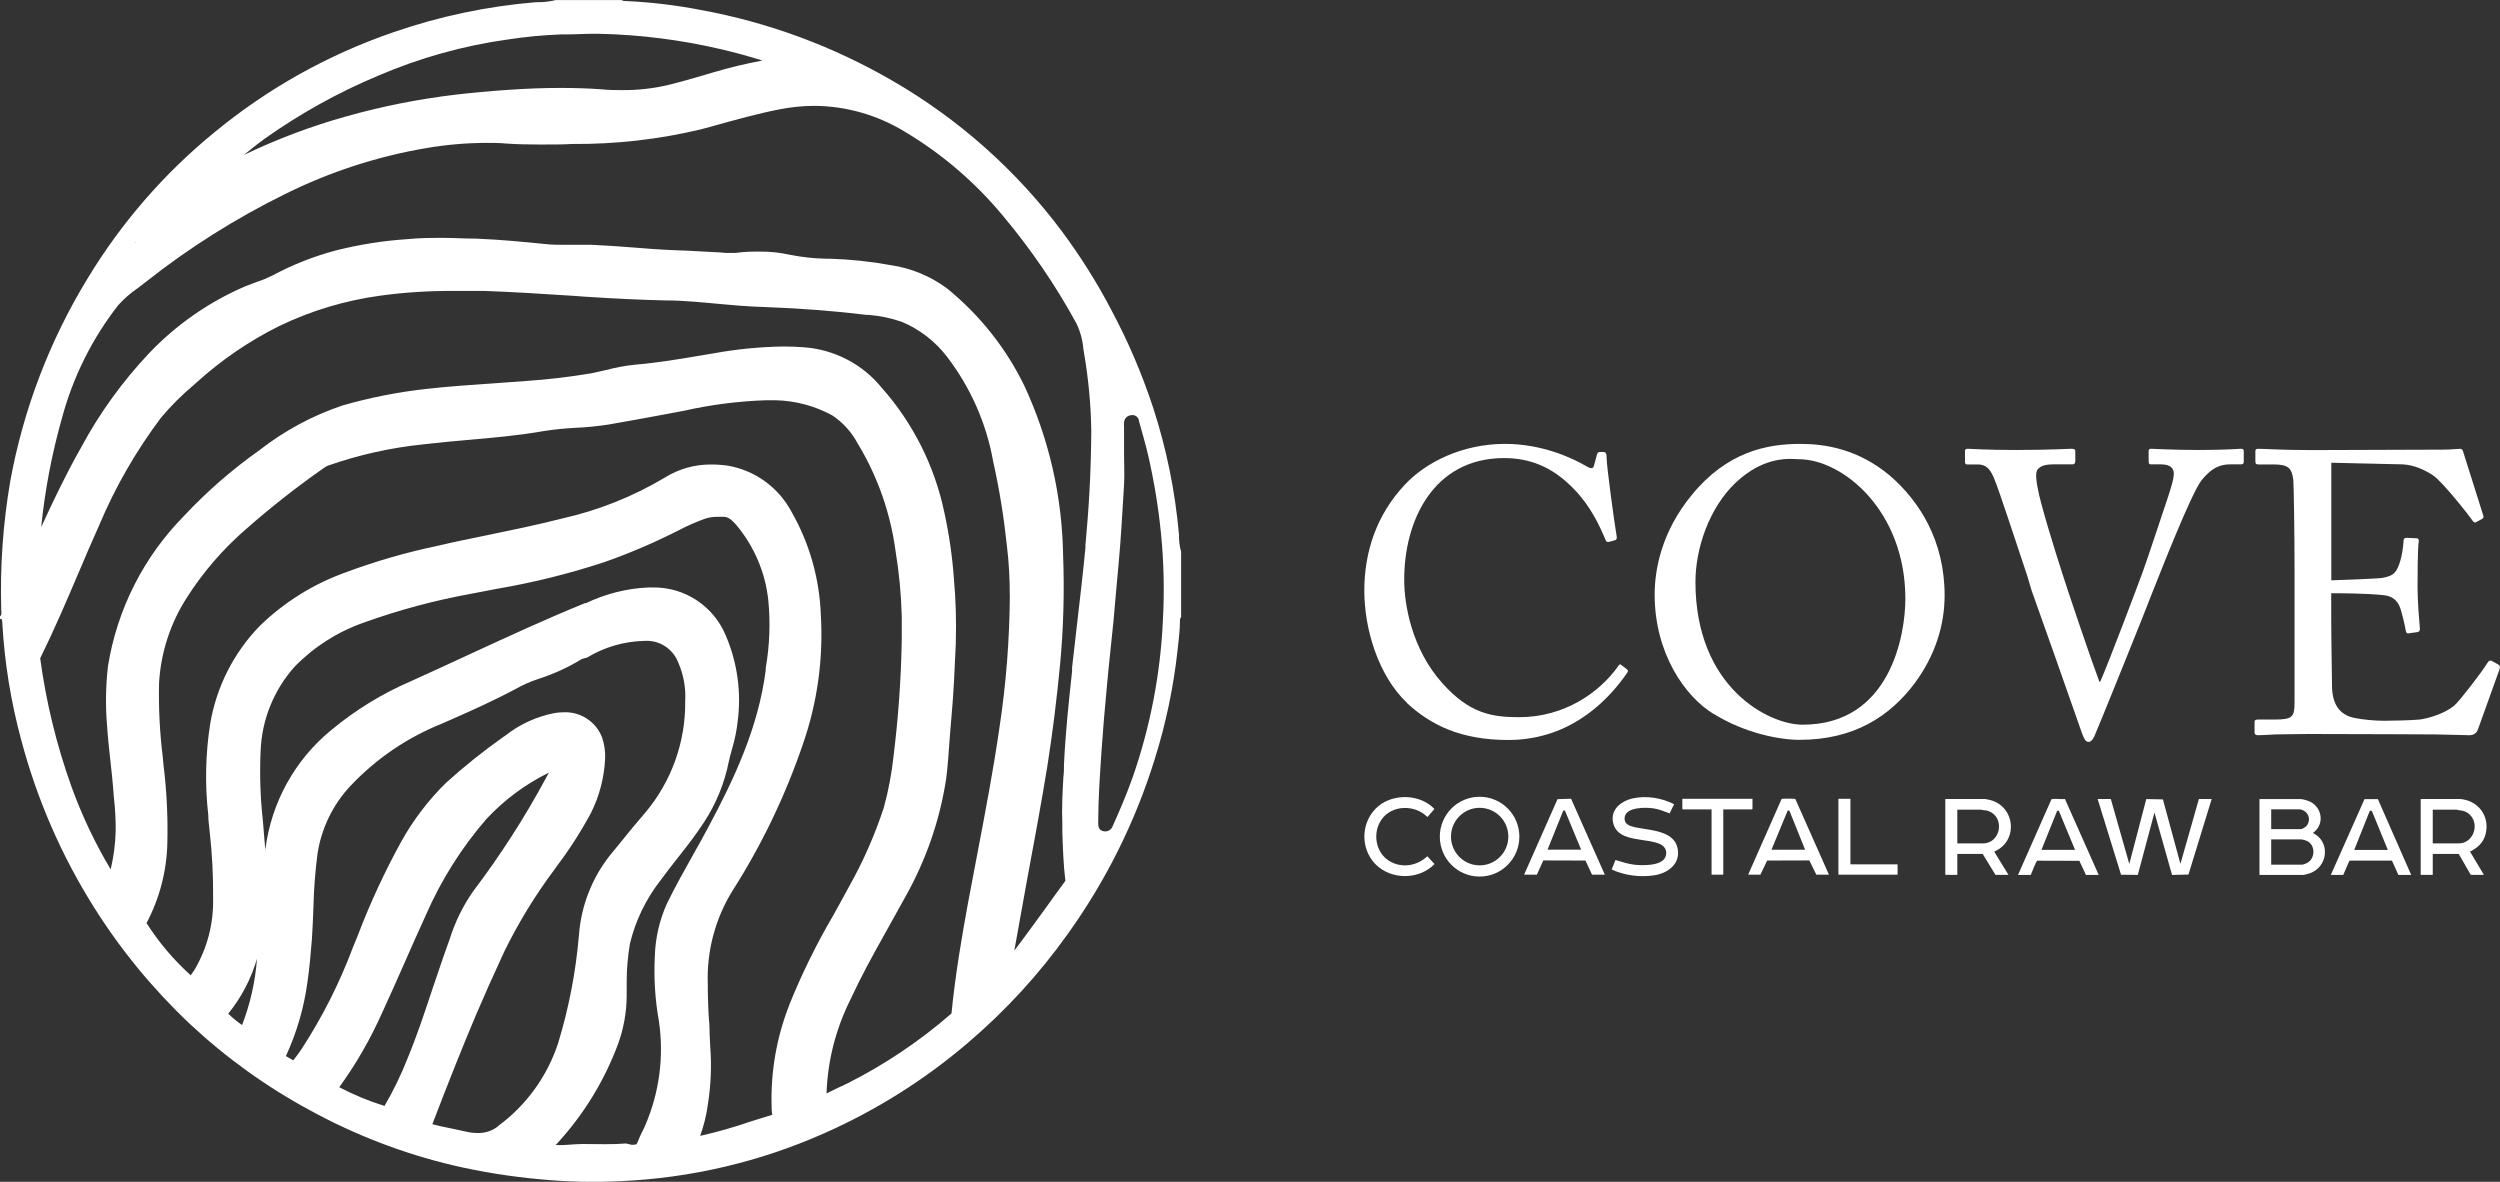 <svg width="110" height="52" viewBox="0 0 110 52" fill="none" xmlns="http://www.w3.org/2000/svg">
<rect x="0" y="0" width="110" height="52" fill="#333333" stroke="none"/>
<g clip-path="url(#clip0_2_13)">
<path d="M51.872 23.495C51.705 21.611 51.327 19.755 50.744 17.957C50.258 16.474 49.645 15.038 48.91 13.661C48.273 12.44 47.538 11.273 46.716 10.168C44.707 7.484 42.177 5.236 39.278 3.559C36.662 2.039 33.807 0.982 30.834 0.439C29.759 0.23 28.67 0.099 27.574 0.048C27.497 0.048 27.414 0.048 27.354 0.003H24.455C24.172 0.072 23.881 0.104 23.589 0.096C21.452 0.272 19.347 0.714 17.32 1.415C14.451 2.397 11.781 3.89 9.439 5.819C7.215 7.634 5.319 9.822 3.834 12.285C2.173 15.014 1.027 18.023 0.452 21.17C0.131 23.032 0 24.931 0.054 26.827C0.054 26.928 0.095 27.039 0 27.122V27.227C0.113 27.227 0.095 27.331 0.101 27.406C0.199 29.144 0.476 30.869 0.932 32.55C1.622 35.159 2.703 37.646 4.14 39.927C5.322 41.808 6.739 43.527 8.352 45.05C9.948 46.543 11.727 47.823 13.65 48.859C15.624 49.94 17.734 50.752 19.925 51.272C21.202 51.57 22.5 51.776 23.806 51.892C24.976 52.003 26.155 52.03 27.33 51.97C30.411 51.83 33.438 51.119 36.257 49.868C38.546 48.856 40.674 47.519 42.579 45.892C44.243 44.477 45.725 42.862 46.993 41.079C48.66 38.754 49.946 36.171 50.797 33.437C51.297 31.857 51.636 30.233 51.815 28.588C51.86 28.164 51.916 27.747 51.919 27.32C51.916 27.29 51.919 27.26 51.925 27.23C51.934 27.2 51.949 27.173 51.97 27.149V24.286C51.898 24.027 51.866 23.761 51.878 23.492L51.872 23.495ZM11.626 6.117C13.189 5.007 14.868 4.072 16.636 3.332C18.457 2.55 20.374 2.012 22.336 1.738C23.119 1.618 23.907 1.543 24.699 1.514H24.928C25.312 1.514 25.675 1.487 26.038 1.487H26.378C28.155 1.526 29.923 1.749 31.655 2.15C32.298 2.296 32.929 2.472 33.548 2.663L32.989 2.776C32.277 2.923 31.59 3.12 30.926 3.32C30.393 3.475 29.896 3.618 29.381 3.744C28.723 3.896 28.054 3.971 27.378 3.965C27.089 3.965 26.797 3.965 26.461 3.929C25.89 3.887 25.282 3.869 24.666 3.869C23.937 3.869 23.187 3.896 22.374 3.953C21.565 4.006 20.758 4.081 20.02 4.168C18.401 4.362 16.797 4.681 15.228 5.123C13.683 5.556 12.177 6.123 10.727 6.819C11.031 6.58 11.323 6.335 11.626 6.12V6.117ZM5.962 10.664L5.986 10.688H5.95L5.965 10.664H5.962ZM10.653 45.104C10.436 44.954 10.233 44.787 10.043 44.602C10.62 43.889 11.049 43.068 11.308 42.184C11.233 43.181 11.013 44.163 10.653 45.098V45.104ZM16.922 48.662C16.234 48.45 15.567 48.173 14.927 47.838C15.671 46.811 16.305 45.707 16.82 44.548C17.145 43.841 17.463 43.127 17.779 42.411C18.094 41.694 18.407 40.987 18.731 40.279C19.401 38.736 20.303 37.306 21.401 36.037C22.187 35.195 23.119 34.502 24.151 33.995L24.023 34.231C23.086 35.974 22.011 37.643 20.815 39.222C20.362 39.87 20.014 40.587 19.779 41.342L19.684 41.608C19.44 42.273 19.225 42.954 18.993 43.617C18.669 44.599 18.329 45.617 17.93 46.575C17.648 47.295 17.308 47.991 16.922 48.656V48.662ZM21.913 49.558C21.66 49.755 21.345 49.859 21.023 49.853C20.83 49.853 20.633 49.827 20.446 49.779L19.824 49.645C19.544 49.591 19.279 49.534 19.023 49.465C19.764 47.531 20.356 46.05 20.943 44.659C21.309 43.799 21.717 42.886 22.193 41.858C22.824 40.572 23.577 39.348 24.437 38.204L24.506 38.103C25.065 37.365 25.565 36.583 26.003 35.768C26.375 35.025 26.586 34.213 26.625 33.383C26.64 33.072 26.595 32.759 26.497 32.463C26.369 32.117 26.134 31.825 25.824 31.622C25.518 31.419 25.154 31.323 24.785 31.341C24.657 31.341 24.529 31.353 24.404 31.374C23.61 31.526 22.863 31.869 22.229 32.371L22.16 32.416C21.279 33.037 20.437 33.711 19.636 34.434C18.85 35.204 18.18 36.082 17.648 37.043C16.924 38.36 16.291 39.724 15.755 41.13L15.523 41.7C14.933 43.271 14.174 44.769 13.26 46.172C13.156 46.325 13.037 46.489 12.903 46.656L12.579 46.468C13.055 45.438 13.376 44.339 13.528 43.214C13.62 42.569 13.674 41.936 13.722 41.348C13.755 40.888 13.772 40.396 13.79 39.936C13.808 39.145 13.868 38.354 13.969 37.569C14.144 36.428 14.662 35.371 15.457 34.541C16.57 33.371 17.919 32.455 19.416 31.851L19.919 31.631C20.836 31.227 21.752 30.812 22.669 30.326C23 30.138 23.348 29.983 23.708 29.866C24.375 29.651 25.012 29.359 25.61 28.991L25.833 28.932C26.583 28.478 27.434 28.227 28.307 28.2H28.351C28.67 28.176 28.988 28.257 29.256 28.43C29.524 28.603 29.732 28.857 29.846 29.159C30.078 29.69 30.182 30.269 30.149 30.848C30.17 32.637 29.551 34.374 28.402 35.744C28.021 36.18 27.661 36.622 27.306 37.064C27.143 37.27 26.976 37.473 26.806 37.676C26.03 38.676 25.565 39.885 25.473 41.151C25.336 42.763 25.029 44.357 24.556 45.904C24.074 47.367 23.148 48.644 21.907 49.552V49.558H21.913ZM29.348 39.751C29.021 40.473 28.839 41.255 28.813 42.05C28.762 43.011 28.822 43.978 28.991 44.928C29.223 46.486 29.012 48.077 28.387 49.522C28.345 49.624 28.301 49.716 28.25 49.812C28.2 49.907 28.122 50.077 28.063 50.23C28.003 50.382 28.012 50.355 27.801 50.373L27.545 50.313C26.923 50.364 26.33 50.337 25.744 50.337H25.616C25.223 50.337 24.833 50.406 24.452 50.379C25.655 49.089 26.589 47.573 27.202 45.916C27.441 45.253 27.566 44.551 27.574 43.847V43.184C27.574 42.626 27.625 42.071 27.717 41.521C27.958 40.518 28.411 39.578 29.042 38.763C29.289 38.422 29.545 38.097 29.816 37.751C30.209 37.255 30.616 36.736 30.98 36.174C31.509 35.365 31.878 34.461 32.066 33.514C32.102 33.335 32.158 33.147 32.212 32.95C32.328 32.559 32.411 32.159 32.456 31.756C32.626 30.469 32.447 29.159 31.935 27.964C31.673 27.331 31.227 26.791 30.655 26.412C30.084 26.033 29.411 25.839 28.726 25.848H28.53C27.577 25.89 26.64 26.128 25.78 26.54H25.735C24.029 27.233 22.339 28.015 20.696 28.773C19.838 29.168 18.954 29.582 18.079 29.974C16.823 30.514 15.65 31.233 14.597 32.105C12.983 33.416 11.939 35.303 11.677 37.368V37.562C11.677 37.315 11.644 37.076 11.626 36.84C11.608 36.604 11.591 36.353 11.567 36.109C11.454 35.1 11.421 34.081 11.466 33.066C11.513 31.687 12.04 30.368 12.96 29.338C13.808 28.466 14.85 27.8 15.999 27.397C17.558 26.836 19.163 26.406 20.797 26.113L21.866 25.907C23.461 25.636 25.032 25.245 26.571 24.74C27.714 24.34 28.828 23.862 29.908 23.31C30.268 23.122 30.64 22.961 31.021 22.823C31.2 22.764 31.387 22.737 31.575 22.74H31.849C31.974 22.74 32.129 22.794 32.376 23.074C33.173 24.015 33.673 25.173 33.804 26.403C33.903 27.403 33.864 28.409 33.691 29.4V29.493C33.367 32.022 32.289 34.3 31.17 36.386C30.965 36.78 30.744 37.169 30.524 37.559C30.122 38.285 29.715 38.992 29.354 39.742V39.748L29.348 39.751ZM34.73 44.217C34.176 45.623 33.911 47.131 33.95 48.641C33.95 48.785 33.95 48.916 33.983 49.05C33.676 49.143 33.379 49.239 33.066 49.334C32.325 49.591 31.572 49.806 30.807 49.979C30.971 49.525 31.087 49.053 31.149 48.573C31.28 47.743 31.316 46.898 31.25 46.059C31.25 45.883 31.227 45.701 31.224 45.504C31.218 45.307 31.224 45.113 31.197 44.907C31.164 44.489 31.155 44.065 31.143 43.614V43.315C31.087 41.858 31.468 40.417 32.239 39.178C33.527 37.157 34.566 34.986 35.337 32.717C35.965 30.902 36.23 28.982 36.117 27.063C36.06 25.466 35.62 23.907 34.828 22.522C34.548 21.994 34.15 21.537 33.667 21.184C33.185 20.832 32.626 20.596 32.039 20.492C31.795 20.456 31.551 20.438 31.307 20.438C30.572 20.429 29.851 20.635 29.232 21.026C27.836 21.856 26.318 22.459 24.732 22.815C23.637 23.095 22.5 23.328 21.404 23.555C20.702 23.698 19.975 23.845 19.261 24.015C17.886 24.301 16.532 24.692 15.216 25.182C13.796 25.689 12.501 26.496 11.421 27.549C10.278 28.729 9.519 30.23 9.248 31.851C9.04 33.18 9.013 34.532 9.165 35.87C9.165 36.124 9.206 36.374 9.23 36.634C9.337 37.589 9.385 38.551 9.376 39.512C9.406 40.623 9.12 41.721 8.555 42.679L8.391 42.912C7.644 42.238 6.989 41.465 6.447 40.614C7.028 39.521 7.34 38.303 7.364 37.067C7.391 35.926 7.334 34.789 7.194 33.658L7.159 33.281C7.028 32.216 6.974 31.138 6.998 30.063C7.072 28.726 7.492 27.43 8.215 26.305C8.938 25.167 9.825 24.143 10.846 23.262C11.93 22.31 13.064 21.42 14.246 20.593C14.299 20.552 14.356 20.519 14.418 20.492C15.787 20.011 17.207 19.695 18.651 19.549C19.279 19.474 19.931 19.414 20.556 19.36C21.654 19.265 22.791 19.166 23.913 18.969C24.369 18.898 24.827 18.85 25.288 18.826C25.78 18.805 26.268 18.757 26.756 18.683C27.613 18.539 28.47 18.375 29.298 18.223L30.107 18.071C31.292 17.805 32.498 17.65 33.709 17.611H34.123C34.998 17.629 35.852 17.859 36.62 18.277C37.093 18.59 37.477 19.02 37.742 19.522L37.769 19.563C38.629 20.999 39.186 22.6 39.406 24.259C39.564 25.206 39.653 26.164 39.677 27.122V28.143C39.65 29.845 39.528 31.547 39.32 33.237C39.239 34.013 39.093 34.78 38.888 35.535C38.492 36.739 37.983 37.9 37.361 39.005C37.138 39.422 36.903 39.84 36.674 40.258C35.929 41.527 35.278 42.85 34.727 44.217V44.223L34.73 44.217ZM44.433 26.224C44.419 28.164 44.267 30.105 43.975 32.025C43.71 33.864 43.353 35.73 43.008 37.539C42.865 38.282 42.725 39.028 42.585 39.772C42.323 41.196 42.034 42.883 41.865 44.593C40.472 45.805 38.933 46.841 37.284 47.671L36.825 47.886C36.665 47.97 36.504 48.041 36.367 48.11C36.415 46.686 36.769 45.289 37.403 44.014C37.861 43.02 38.397 42.038 38.93 41.091C39.227 40.554 39.534 39.999 39.847 39.44C40.748 37.834 41.356 36.079 41.633 34.255C41.701 33.702 41.743 33.141 41.778 32.604C41.805 32.26 41.829 31.914 41.862 31.571C41.963 30.481 42.008 29.38 42.055 28.314V28.269C42.082 27.331 42.055 26.391 41.972 25.457C41.9 24.471 41.758 23.489 41.546 22.525C41.117 20.495 40.171 18.611 38.796 17.062C38.379 16.548 37.861 16.124 37.275 15.82C36.688 15.515 36.046 15.33 35.388 15.282C35.093 15.258 34.792 15.246 34.471 15.246C33.45 15.261 32.432 15.36 31.429 15.542L30.911 15.629C29.899 15.799 28.941 15.963 27.961 16.044C27.53 16.088 27.098 16.166 26.678 16.279C26.455 16.333 26.22 16.384 26.033 16.423C25.08 16.584 24.119 16.697 23.154 16.763L21.624 16.874C20.708 16.939 19.722 17.002 18.764 17.112C17.511 17.25 16.27 17.495 15.058 17.844C13.743 18.289 12.513 18.951 11.421 19.805C10.215 20.656 9.102 21.626 8.093 22.704C6.322 24.501 5.155 26.806 4.753 29.299C4.652 30.162 4.637 31.033 4.709 31.899C4.745 32.455 4.804 33.007 4.864 33.541C4.914 33.968 4.959 34.404 4.992 34.834C4.992 34.959 5.015 35.082 5.024 35.207C5.072 35.658 5.093 36.109 5.09 36.562C5.075 37.133 5.001 37.7 4.87 38.252C4.179 37.097 3.602 35.876 3.143 34.607C2.488 32.78 2.027 30.887 1.768 28.965C2.378 27.729 2.923 26.454 3.45 25.218C3.744 24.525 4.051 23.803 4.367 23.104C5.075 21.42 5.992 19.832 7.087 18.375C7.534 17.844 8.025 17.357 8.557 16.912L8.65 16.829C9.739 15.841 10.96 15.005 12.275 14.351C13.683 13.67 15.189 13.219 16.737 13.008C17.814 12.861 18.898 12.793 19.984 12.802H21.333C22.625 12.846 23.946 12.936 25.223 13.016L25.803 13.058C27.104 13.142 28.25 13.196 29.31 13.219C30.119 13.219 30.959 13.312 31.771 13.384L32.563 13.452C32.953 13.485 33.343 13.497 33.712 13.512C35.319 13.572 36.763 13.688 38.129 13.855H38.215C38.712 13.894 39.204 13.996 39.677 14.16C40.466 14.488 41.156 15.023 41.674 15.703C42.704 17.05 43.401 18.626 43.698 20.298C43.972 21.519 44.171 22.758 44.302 24.003C44.392 24.737 44.433 25.475 44.43 26.212V26.218L44.433 26.224ZM47.764 24.042C47.663 25.122 47.535 26.221 47.41 27.287C47.327 27.979 47.249 28.666 47.172 29.368V29.532C47.026 30.869 46.88 32.252 46.815 33.631C46.815 33.819 46.815 34.007 46.788 34.201C46.752 34.864 46.713 35.547 46.743 36.237V36.619C46.767 37.312 46.788 38.034 46.877 38.757C46.571 39.166 46.291 39.566 46.005 39.96C45.547 40.584 45.088 41.229 44.63 41.826L44.713 41.366C44.865 40.515 45.02 39.664 45.172 38.816C45.484 37.139 45.809 35.407 46.088 33.681C46.312 32.26 46.496 30.774 46.642 29.254C46.794 27.648 46.838 26.033 46.776 24.421C46.737 21.85 46.157 19.316 45.076 16.984C44.267 15.315 43.097 13.846 41.659 12.682C40.933 12.148 40.091 11.798 39.198 11.667C38.311 11.506 37.412 11.41 36.507 11.383H36.346C35.816 11.374 35.289 11.315 34.769 11.213C34.331 11.115 33.885 11.067 33.435 11.07C33.114 11.07 32.78 11.07 32.349 11.13H31.968L31.67 11.106L30.86 11.064C30.477 11.04 30.087 11.019 29.703 11.01C29.072 10.986 28.423 10.936 27.798 10.885C27.17 10.834 26.616 10.798 26.015 10.771H24.773C24.559 10.771 24.27 10.771 23.994 10.739C23.077 10.646 22.02 10.541 20.952 10.5C20.449 10.5 19.99 10.467 19.576 10.467C18.993 10.467 18.463 10.467 17.948 10.521C16.883 10.589 15.826 10.757 14.79 11.016C13.811 11.276 12.864 11.649 11.972 12.13C11.754 12.237 11.531 12.33 11.302 12.404L10.784 12.601C9.188 13.288 7.748 14.291 6.551 15.551C5.387 16.787 4.387 18.169 3.581 19.665C2.929 20.814 2.357 22.006 1.813 23.191C1.976 21.567 2.283 19.957 2.729 18.387C3.215 16.581 4.057 14.891 5.209 13.419C5.462 13.139 5.748 12.891 6.06 12.679L6.402 12.416C8.304 10.912 10.361 9.613 12.537 8.541C14.511 7.562 16.615 6.875 18.788 6.511C19.645 6.365 20.514 6.29 21.386 6.287C21.678 6.287 21.967 6.287 22.247 6.314C22.705 6.347 23.214 6.359 23.767 6.359C24.321 6.359 24.785 6.359 25.169 6.335C27.08 6.35 28.988 6.135 30.846 5.69L31.381 5.544C32.34 5.278 33.325 5.001 34.304 4.81C34.804 4.711 35.31 4.66 35.822 4.657C37.215 4.666 38.579 5.051 39.772 5.771C41.424 6.75 42.898 8.01 44.124 9.488C45.356 10.957 46.44 12.542 47.359 14.223C47.529 14.572 47.633 14.951 47.666 15.339L47.693 15.503C47.892 16.659 48.002 17.826 48.017 18.996C47.999 21.014 47.898 22.465 47.755 24.033L47.764 24.042ZM51.169 27.26C51.065 29.633 50.613 31.98 49.83 34.222C49.574 34.944 49.276 35.643 48.964 36.336C48.937 36.419 48.88 36.494 48.806 36.535C48.728 36.58 48.639 36.592 48.553 36.574C48.35 36.533 48.321 36.377 48.321 36.198C48.321 35.141 48.398 34.087 48.467 33.037C48.532 32.117 48.606 31.198 48.696 30.278C48.782 29.305 48.892 28.335 48.99 27.358C49.068 26.523 49.133 25.686 49.214 24.854C49.327 23.68 49.383 22.504 49.458 21.334C49.484 20.874 49.458 20.414 49.458 19.978V18.784C49.452 18.716 49.452 18.647 49.458 18.578C49.464 18.501 49.499 18.426 49.553 18.369C49.609 18.313 49.681 18.277 49.758 18.271C49.8 18.262 49.842 18.259 49.883 18.268C49.925 18.277 49.964 18.292 49.996 18.316C50.029 18.339 50.059 18.372 50.08 18.408C50.101 18.444 50.113 18.486 50.115 18.527C50.252 19.023 50.395 19.51 50.514 20.011C50.776 21.149 50.967 22.301 51.083 23.462C51.208 24.722 51.238 25.994 51.169 27.26Z" fill="white"/>
<path d="M5.962 10.658V10.694H5.998L5.962 10.658Z" fill="white"/>
<path d="M61.914 30.932C60.646 29.732 60.03 27.684 60.03 25.991C60.03 24.298 60.557 22.656 61.825 21.313C62.721 20.361 64.305 19.531 66.224 19.531C67.826 19.531 69.144 20.131 69.778 20.501C70.007 20.641 70.094 20.623 70.13 20.501L70.269 19.99C70.305 19.886 70.341 19.886 70.499 19.886C70.656 19.886 70.692 19.922 70.692 20.169C70.692 20.504 71.043 23.098 71.133 23.594C71.15 23.683 71.133 23.752 71.061 23.77L70.796 23.842C70.707 23.86 70.674 23.842 70.621 23.701C70.374 23.119 69.987 22.271 69.249 21.513C68.51 20.755 67.576 20.155 66.186 20.155C63.037 20.155 61.769 22.961 61.786 25.537C61.786 26.561 62.102 28.555 63.474 30.072C64.671 31.413 65.674 31.556 66.852 31.556C68.841 31.556 70.388 30.46 71.198 29.314C71.252 29.227 71.284 29.209 71.338 29.26L71.567 29.436C71.621 29.472 71.656 29.508 71.603 29.595C70.546 31.129 68.841 32.559 66.358 32.559C64.281 32.559 62.962 31.905 61.906 30.935L61.914 30.932Z" fill="white"/>
<path d="M75.392 31.41C74.142 30.651 72.805 28.744 72.805 26.167C72.805 25.09 73.088 23.415 74.443 21.773C75.99 19.883 77.732 19.531 79.211 19.531C80.318 19.531 81.762 19.761 83.152 20.925C84.438 22.035 85.563 23.767 85.563 26.2C85.563 27.49 85.158 28.83 84.244 30.066C83.17 31.496 81.604 32.553 79.178 32.553C78.315 32.553 76.785 32.269 75.395 31.407L75.392 31.41ZM83.836 26.346C83.836 22.48 81.092 20.205 79.139 20.205C78.875 20.205 77.678 19.993 76.359 21.247C75.181 22.376 74.6 24.158 74.6 25.606C74.6 30.248 77.821 31.887 79.315 31.887C83.185 31.887 83.836 27.917 83.836 26.346Z" fill="white"/>
<path d="M86.459 19.868C86.459 19.781 86.477 19.746 86.581 19.746C86.756 19.746 87.337 19.799 88.709 19.799C90.185 19.799 90.977 19.746 91.138 19.746C91.299 19.746 91.313 19.799 91.313 19.868V20.274C91.313 20.364 91.296 20.432 91.174 20.432H90.328C89.834 20.432 89.59 20.59 89.59 20.892C89.59 21.032 89.608 21.244 89.662 21.492C89.766 22.128 90.418 24.227 90.736 25.215C90.947 25.887 91.968 28.92 92.373 29.997H92.409C92.778 29.168 94.15 25.531 94.293 25.128C94.469 24.651 95.138 22.623 95.4 21.844C95.54 21.402 95.647 21.086 95.647 20.838C95.647 20.626 95.525 20.432 95.085 20.432H94.626C94.555 20.432 94.54 20.378 94.54 20.274V19.868C94.54 19.781 94.558 19.746 94.644 19.746C94.802 19.746 95.612 19.799 96.722 19.799C98.005 19.799 98.445 19.746 98.603 19.746C98.71 19.746 98.725 19.781 98.725 19.868V20.31C98.725 20.381 98.707 20.432 98.603 20.432H98.127C97.546 20.432 97.213 20.716 96.876 21.122C96.418 21.686 95.01 25.304 94.713 26.045C94.501 26.627 92.233 32.239 92.144 32.416C92.072 32.556 91.986 32.646 91.897 32.646C91.757 32.646 91.686 32.469 91.599 32.239C91.037 30.616 89.611 26.591 89.382 25.958L89.206 25.358C88.783 24.104 87.956 21.546 87.727 21.017C87.551 20.611 87.376 20.435 87.006 20.435H86.548C86.477 20.435 86.459 20.381 86.459 20.313V19.871V19.868Z" fill="white"/>
<path d="M102.574 25.534C102.713 25.534 104.598 25.463 104.809 25.43C105.318 25.34 105.461 25.2 105.619 24.654C105.672 24.477 105.741 24.125 105.758 23.788C105.758 23.701 105.812 23.665 105.88 23.665L106.321 23.683C106.407 23.683 106.443 23.755 106.425 23.824C106.372 24.122 106.372 25.57 106.372 25.836C106.372 26.454 106.443 27.302 106.476 27.672C106.476 27.761 106.44 27.794 106.372 27.812L105.985 27.866C105.898 27.884 105.863 27.83 105.845 27.708C105.809 27.478 105.705 27.072 105.651 26.878C105.547 26.508 105.354 26.242 104.895 26.188C104.068 26.102 102.853 26.102 102.574 26.102V27.197C102.574 28.149 102.609 29.863 102.609 30.215C102.627 31.132 103.068 31.487 103.612 31.592C103.964 31.663 104.476 31.714 104.913 31.714C105.211 31.714 106.092 31.696 106.461 31.66C106.759 31.625 107.535 31.43 107.991 31.042C108.202 30.866 109.187 29.594 109.434 29.188C109.488 29.099 109.539 29.03 109.646 29.084L109.929 29.242C110.015 29.296 110.015 29.35 109.964 29.49L109.033 32.084C108.979 32.242 108.857 32.35 108.646 32.35C108.556 32.35 108.169 32.332 107.116 32.314C106.059 32.314 104.354 32.296 101.609 32.296C100.957 32.296 100.466 32.314 100.115 32.314C99.746 32.332 99.517 32.35 99.359 32.35C99.255 32.35 99.201 32.314 99.201 32.228V31.75C99.201 31.678 99.255 31.66 99.377 31.66H100.079C100.889 31.66 100.96 31.538 100.96 30.884V24.973C100.96 23.507 100.925 21.301 100.907 21.125C100.835 20.561 100.66 20.435 100.011 20.435H99.377C99.287 20.435 99.237 20.417 99.237 20.313V19.835C99.237 19.781 99.273 19.748 99.359 19.748C99.746 19.748 100.362 19.802 101.523 19.802H102.297C104.038 19.802 105.779 19.784 107.523 19.784C107.806 19.784 108.14 19.748 108.226 19.748C108.312 19.748 108.348 19.784 108.366 19.835L109.262 22.677C109.28 22.749 109.28 22.8 109.208 22.835L108.943 22.976C108.89 23.012 108.821 22.958 108.803 22.922C108.768 22.85 107.467 21.176 107.044 20.91C106.675 20.662 106.181 20.45 105.708 20.432L102.577 20.36V25.531L102.574 25.534Z" fill="white"/>
<path d="M95.939 38.01L95.168 35.174L94.436 35.159L93.689 38.013L92.876 35.156H92.296L93.326 38.488L94.064 38.494L94.796 35.753L95.57 38.497L96.293 38.479L97.314 35.156H96.751L95.939 38.01Z" fill="white"/>
<path d="M87.474 35.18C87.435 35.174 87.37 35.159 87.337 35.156H85.593V38.494H86.122V37.574H87.239L87.801 38.494H88.373L87.745 37.47C88.852 37.001 88.664 35.398 87.471 35.18H87.474ZM87.256 37.109H86.122V35.625H87.191C87.191 35.625 87.218 35.64 87.239 35.643C87.346 35.655 87.402 35.652 87.509 35.694C88.236 35.974 88.027 37.109 87.256 37.109Z" fill="white"/>
<path d="M90.31 35.156C90.287 35.156 90.269 35.156 90.257 35.183L88.792 38.497H89.355C89.382 38.413 89.596 37.885 89.638 37.87L91.492 37.876L91.781 38.497H92.343L90.858 35.156C90.685 35.174 90.48 35.135 90.31 35.156ZM89.822 37.398L90.513 35.682L90.587 35.67L91.302 37.395H89.822V37.398Z" fill="white"/>
<path d="M101.767 36.649C102.276 36.303 102.196 35.565 101.666 35.285C101.567 35.234 101.335 35.159 101.228 35.159H99.418V38.497H101.356C101.392 38.497 101.579 38.443 101.624 38.428C102.437 38.151 102.55 37.028 101.767 36.652V36.649ZM99.933 35.61H101.181C101.526 35.652 101.707 36.001 101.517 36.303C101.469 36.38 101.317 36.482 101.228 36.482H99.933V35.61ZM101.499 37.977C101.472 37.992 101.329 38.046 101.309 38.046H99.933V36.933H101.261C101.297 36.933 101.437 36.974 101.478 36.989C101.895 37.154 101.889 37.786 101.499 37.977Z" fill="white"/>
<path d="M108.208 35.156H106.511V38.494H107.041V37.574H108.184L108.714 38.494H109.292L108.681 37.47C109.018 37.306 109.277 37.067 109.369 36.691C109.565 35.885 109.015 35.198 108.208 35.153V35.156ZM108.19 37.109H107.041V35.625H108.11C108.11 35.625 108.137 35.64 108.157 35.643C108.396 35.667 108.571 35.715 108.729 35.909C109.092 36.356 108.789 37.109 108.19 37.109Z" fill="white"/>
<path d="M104.041 35.156L102.556 38.497H103.103L103.368 37.885L103.416 37.867H105.246L105.529 38.497H106.092L104.627 35.162H104.041V35.156ZM103.586 37.398L104.267 35.688C104.291 35.664 104.342 35.664 104.365 35.688L105.065 37.398H103.586Z" fill="white"/>
<path d="M71.945 36.398C71.728 36.35 71.475 36.282 71.481 36.007C71.493 35.497 72.412 35.517 72.755 35.568C73.002 35.604 73.234 35.706 73.463 35.789L73.66 35.386C73.121 35.105 72.427 34.995 71.829 35.132C71.267 35.264 70.79 35.688 71.011 36.315C71.272 37.055 72.46 36.867 73.046 37.142C73.273 37.249 73.374 37.461 73.279 37.703C73.118 38.109 72.258 38.088 71.903 38.046C71.624 38.013 71.353 37.921 71.082 37.84L70.912 38.258C71.496 38.524 72.162 38.61 72.796 38.512C73.398 38.419 73.957 37.998 73.814 37.321C73.648 36.527 72.561 36.535 71.936 36.398H71.945Z" fill="white"/>
<path d="M68.531 35.162L67.061 38.485H67.623L67.906 37.858L69.76 37.864L70.049 38.485H70.612L69.126 35.144L68.531 35.162ZM68.091 37.386L68.784 35.664H68.856L69.57 37.386H68.091Z" fill="white"/>
<path d="M65.102 35.058C64.135 35.058 63.352 35.843 63.352 36.813C63.352 37.783 64.135 38.569 65.102 38.569C66.07 38.569 66.852 37.783 66.852 36.813C66.852 35.843 66.07 35.058 65.102 35.058ZM65.105 38.076C64.409 38.076 63.843 37.509 63.843 36.81C63.843 36.112 64.409 35.544 65.105 35.544C65.802 35.544 66.367 36.112 66.367 36.81C66.367 37.509 65.802 38.076 65.105 38.076Z" fill="white"/>
<path d="M61.146 37.894C60.527 37.527 60.379 36.664 60.777 36.076C61.233 35.401 62.257 35.392 62.807 35.95L63.114 35.595C62.501 34.941 61.334 34.903 60.652 35.467C59.876 36.112 59.819 37.327 60.536 38.04C61.227 38.724 62.438 38.715 63.12 38.019L62.804 37.676C62.349 38.097 61.691 38.216 61.144 37.891L61.146 37.894Z" fill="white"/>
<path d="M77.109 35.589V35.147H74.023V35.589L74.047 35.613H75.309V38.485H75.824V35.613H77.086L77.109 35.589Z" fill="white"/>
<path d="M78.437 35.144C78.413 35.144 78.395 35.144 78.383 35.171L76.919 38.485H77.458L77.755 37.864L79.61 37.858L79.919 38.485H80.473L78.994 35.153C78.97 35.138 78.497 35.138 78.437 35.144ZM77.946 37.386L78.66 35.661L78.735 35.673L79.425 37.389H77.946V37.386Z" fill="white"/>
<path d="M81.419 35.147H80.89V38.485H83.494V38.031H81.419V35.147Z" fill="white"/>
</g>
<defs>
<clipPath id="clip0_2_13">
<rect width="110" height="52" fill="white"/>
</clipPath>
</defs>
</svg>
